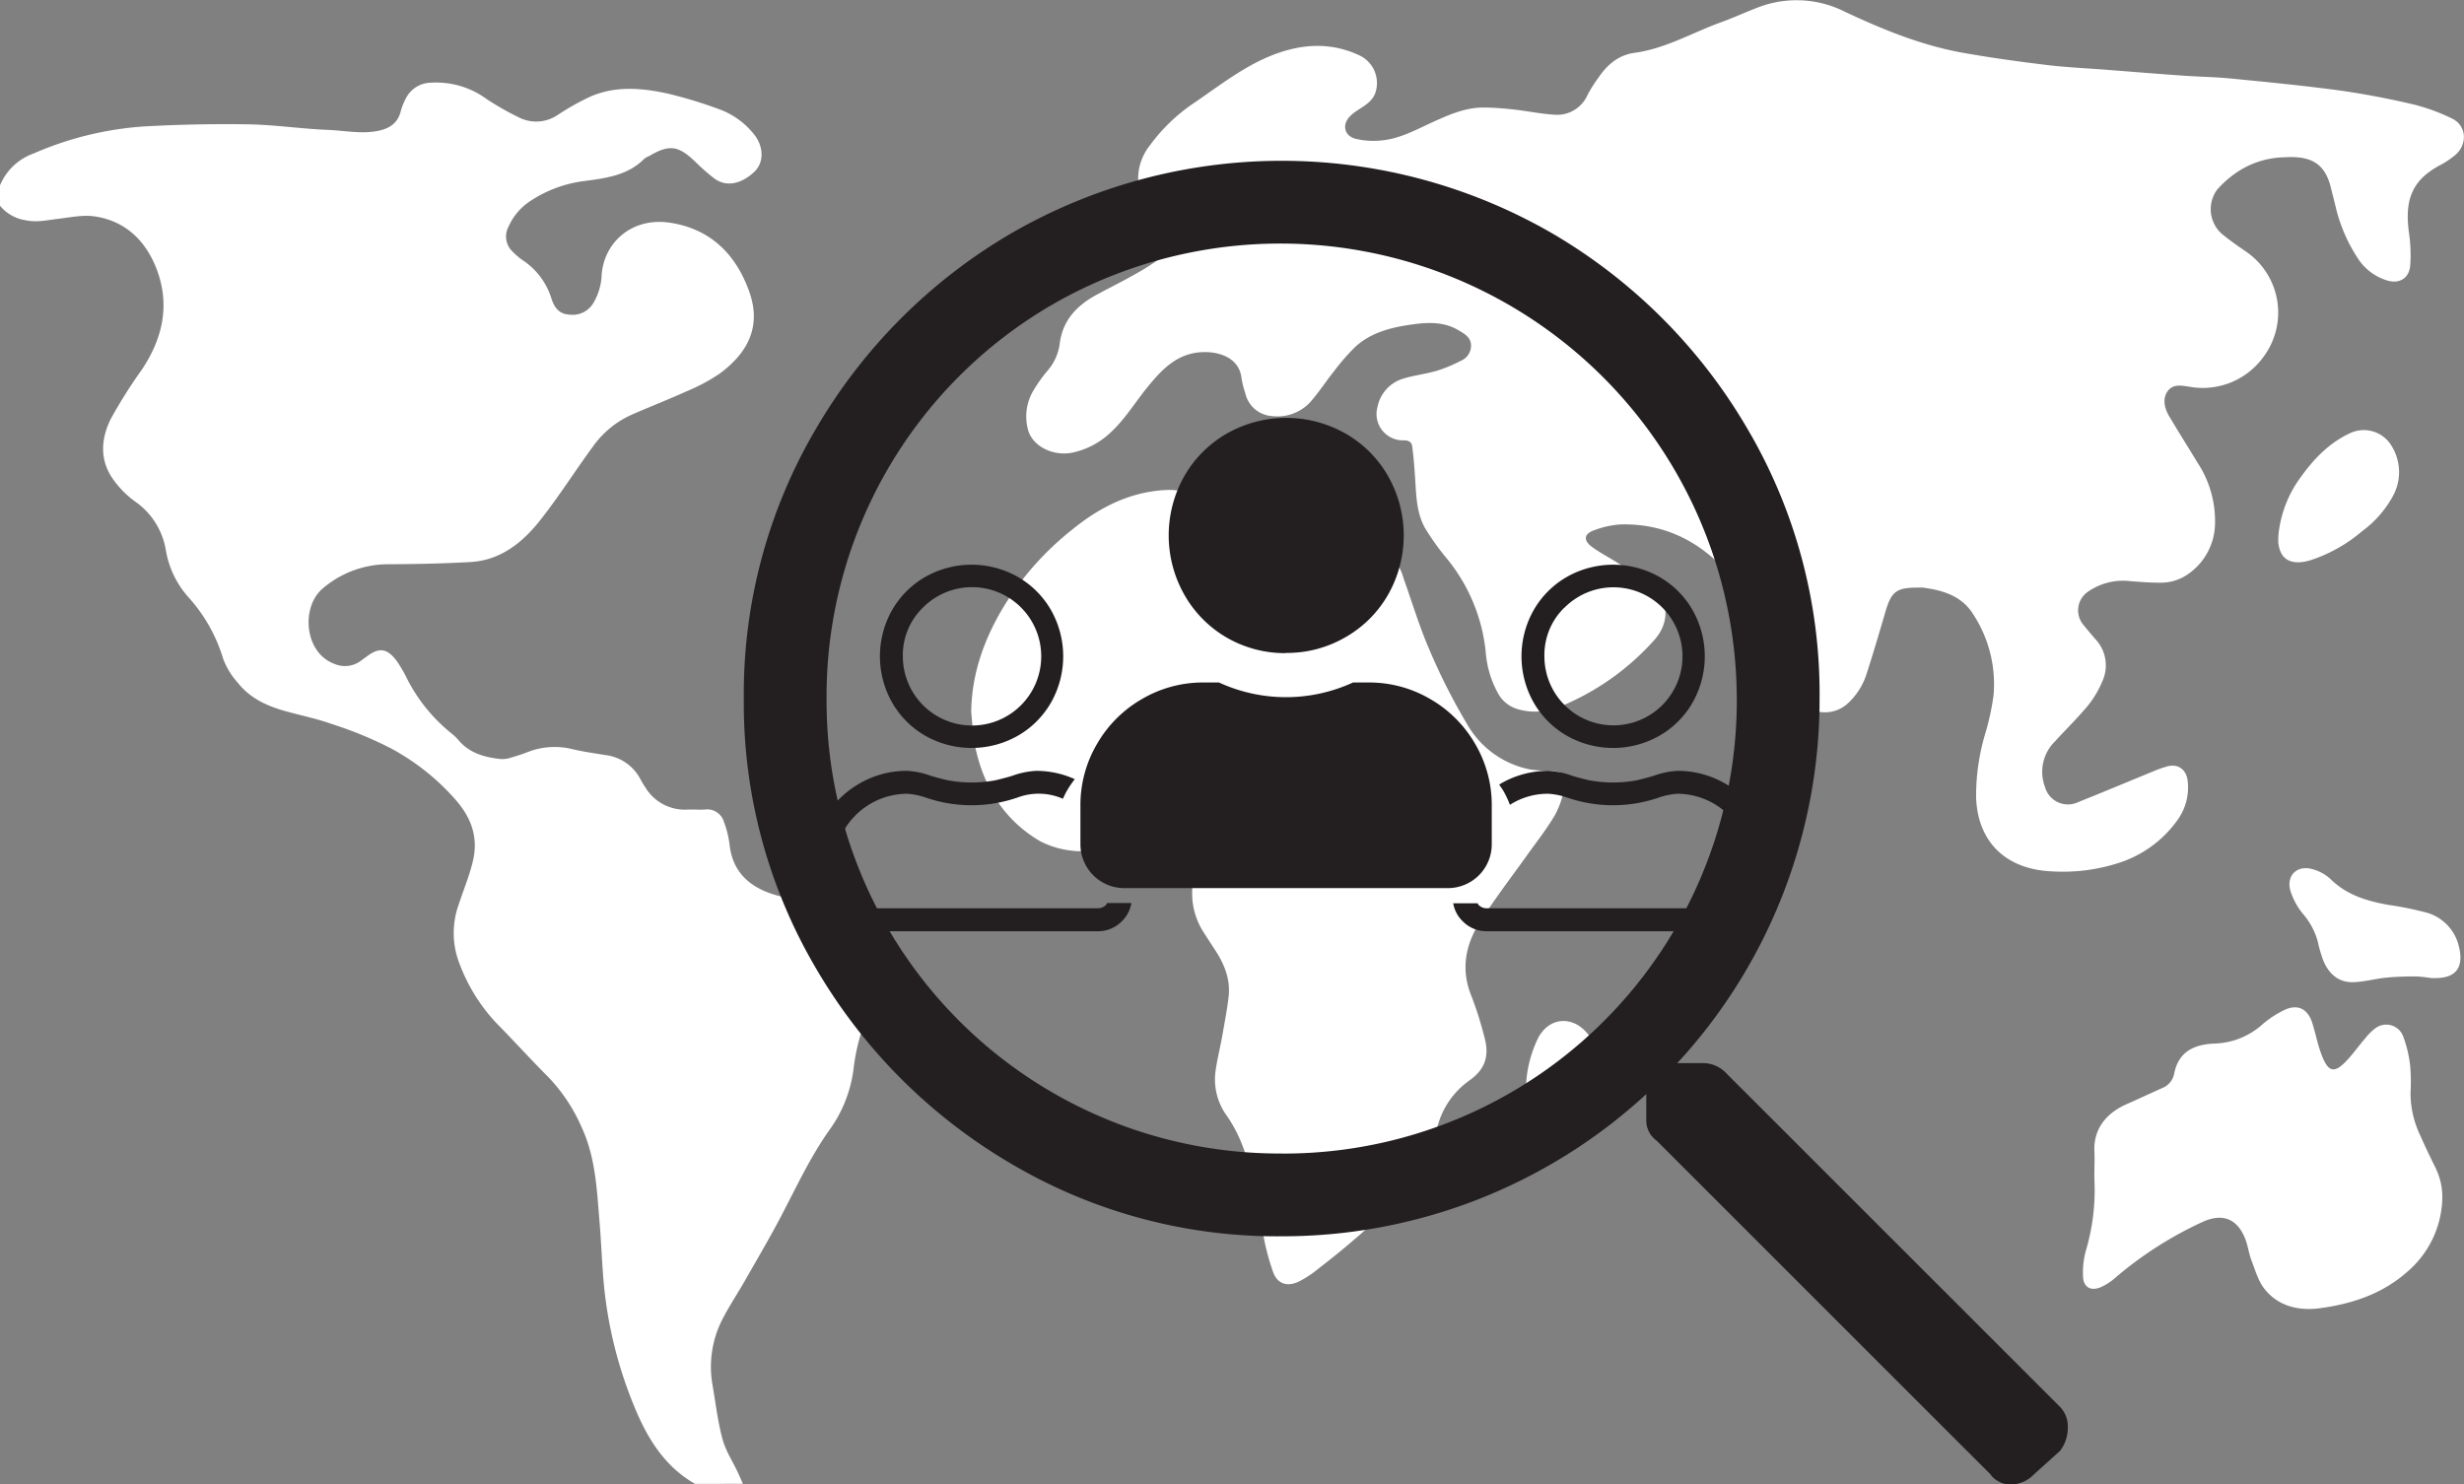 <svg xmlns="http://www.w3.org/2000/svg" viewBox="0 0 476.46 287.11"><rect x="0" y="0" width="476.46" height="287.11" fill="#808080" stroke="none"/><defs><style>.cls-1{fill:#fff;}.cls-2{fill:#231f20;}</style></defs><g id="Layer_2" data-name="Layer 2"><g id="Layer_1-2" data-name="Layer 1"><path class="cls-1" d="M134.41,287c-6-3.42-9.33-9-11.8-15.07a82.26,82.26,0,0,1-5.8-23.09c-.41-4.21-.53-8.45-.89-12.66-.51-6.11-.76-12.28-3.38-18a33.12,33.12,0,0,0-6.48-9.83c-3.4-3.4-6.65-7-10-10.4a34.21,34.21,0,0,1-7.24-11.65,16.29,16.29,0,0,1-.11-11.39c.88-2.71,2-5.37,2.67-8.12,1.13-4.41,0-8.21-3-11.78a44.76,44.76,0,0,0-12.75-10.25A74.65,74.65,0,0,0,64.07,140c-2.82-1-5.77-1.6-8.66-2.4-3.67-1-7.07-2.52-9.47-5.6a14.46,14.46,0,0,1-2.8-4.62,30.87,30.87,0,0,0-6.74-11.91,18.19,18.19,0,0,1-4.32-9A14.29,14.29,0,0,0,26.13,97a18.4,18.4,0,0,1-4.53-4.7c-2.37-3.64-2-7.64-.16-11.31a94,94,0,0,1,5.95-9.44c4.19-6.23,5.6-12.92,2.7-20-2.13-5.2-6-8.85-11.8-9.7-2.25-.33-4.64.19-6.95.46s-4.28.77-6.52.26A7.88,7.88,0,0,1,0,39.79V35.84a11.07,11.07,0,0,1,6.51-6.16,64.11,64.11,0,0,1,21.42-5.23c6.71-.37,13.45-.51,20.17-.4,5.09.09,10.18.87,15.28,1.07,3.26.12,6.52.86,9.82.17,2.2-.46,3.74-1.53,4.3-3.81a11.42,11.42,0,0,1,.88-2.25A5.51,5.51,0,0,1,83.24,16a16.51,16.51,0,0,1,10.92,3.2,56,56,0,0,0,6.08,3.46,7.42,7.42,0,0,0,7.71-.5,47.6,47.6,0,0,1,6.31-3.52c4.85-2.08,9.91-1.62,14.88-.54a87.94,87.94,0,0,1,9.86,3,15.28,15.28,0,0,1,6.72,4.78c1.9,2.24,2.1,5.37.27,7.22-2,2-5.15,3.45-7.9,1.39a41,41,0,0,1-3.77-3.33c-3.17-3-4.93-3.26-8.74-1a4.22,4.22,0,0,0-1,.55c-3.1,3.14-7.16,3.71-11.24,4.26a24.39,24.39,0,0,0-11.19,4.18,11.41,11.41,0,0,0-3.82,4.7,4,4,0,0,0,.82,4.84A13,13,0,0,0,101,50.28a13.71,13.71,0,0,1,5.6,7.36c.54,1.73,1.42,3.07,3.42,3.2a4.69,4.69,0,0,0,4.82-2.41,11.46,11.46,0,0,0,1.47-4.72c.2-6.64,5.76-11.75,13.2-10.64,7.95,1.18,12.86,6.23,15.39,13.38,2.18,6.17.25,11.41-5.75,15.82a35.9,35.9,0,0,1-6.36,3.4c-3.53,1.6-7.14,3-10.69,4.56a18.35,18.35,0,0,0-7.39,6.06c-3.5,4.76-6.66,9.79-10.33,14.42-3.42,4.31-7.69,7.71-13.53,8-5.18.29-10.37.39-15.55.42a19.45,19.45,0,0,0-12.9,4.69c-4.24,3.59-3.56,12.39,2.2,14.55a5.16,5.16,0,0,0,5.38-.72c.28-.22.59-.42.88-.64,2.46-1.87,4-1.67,5.91.9a27.9,27.9,0,0,1,2.07,3.61,32.42,32.42,0,0,0,8.39,10.27A10.39,10.39,0,0,1,88.53,143c2.16,2.66,5.15,3.48,8.35,3.81a5.14,5.14,0,0,0,1.93-.28c1.12-.32,2.24-.69,3.33-1.11a14.2,14.2,0,0,1,8.6-.51c2.06.48,4.17.77,6.26,1.12a8.81,8.81,0,0,1,6.81,4.62,18,18,0,0,0,1,1.67,8.91,8.91,0,0,0,8.14,4.26c1.1-.05,2.2.06,3.29,0A3.37,3.37,0,0,1,140,159a19,19,0,0,1,1.06,4.23c.58,5.61,4.09,8.51,9.12,9.94,2.17.61,4.46.79,6.66,1.31a48.36,48.36,0,0,1,6.29,1.86,11.49,11.49,0,0,1,7.23,7.43,8.19,8.19,0,0,1,.21,4,43.82,43.82,0,0,1-2.43,7.72,38,38,0,0,0-3.08,11.16,25.6,25.6,0,0,1-4.81,12.09c-3.59,5.12-6.21,10.75-9.09,16.25-2.22,4.27-4.68,8.42-7.06,12.61-1.45,2.53-3.09,5-4.41,7.56A20.18,20.18,0,0,0,137.8,268c.59,3.45,1,6.95,1.9,10.31.61,2.28,2,4.36,3,6.53.33.7.64,1.42.95,2.14Z"/><path class="cls-1" d="M236.63,35.59c-2.42.45-4.85.91-7.28,1.35-1.94.34-3.88.68-5.83,1-2.1.33-3.18-.5-3.42-2.66a10.38,10.38,0,0,1,2.25-7.16,34,34,0,0,1,8.86-8.42c4.57-3.14,9-6.59,14.14-8.75,5.8-2.44,11.75-3,17.64-.18a5.9,5.9,0,0,1,2.78,7.64,5.4,5.4,0,0,1-1.55,1.76c-1,.77-2.13,1.32-3,2.15-1.81,1.65-1.36,4,1,4.54a14.7,14.7,0,0,0,4.73.32c3.88-.31,7.21-2.29,10.68-3.83,2.95-1.32,5.93-2.57,9.23-2.55,2,0,3.92.17,5.87.38,2.61.29,5.2.85,7.81,1A6.42,6.42,0,0,0,307,18.31,28.22,28.22,0,0,1,309.1,15c1.71-2.51,3.87-4.36,7-4.79,6-.82,11.15-3.9,16.71-5.91,2.47-.9,4.86-2,7.33-2.94a20.71,20.71,0,0,1,16.58.9c7.15,3.36,14.48,6.37,22.29,7.85,5.52,1,11.11,1.77,16.69,2.45,3.83.47,7.7.63,11.56.93,5,.39,9.9.79,14.85,1.14,3.13.22,6.28.26,9.41.57,6.83.67,13.66,1.33,20.46,2.24,4.77.65,9.52,1.56,14.21,2.64a37.34,37.34,0,0,1,8,2.87c2.76,1.36,3,4.91.62,7a17,17,0,0,1-3.1,2.06c-5.38,2.91-6.72,6.76-5.91,12.86a29.62,29.62,0,0,1,.26,6.51c-.25,2.59-2.28,3.66-4.78,2.76a10.25,10.25,0,0,1-5.17-3.91,31,31,0,0,1-4.46-10.2c-.29-1.21-.61-2.41-.9-3.61-1.17-4.95-4-6.3-9-6a17,17,0,0,0-9.66,3.22,19.81,19.81,0,0,0-3.39,3.07,6.39,6.39,0,0,0,.93,8.52c1.46,1.2,3,2.28,4.59,3.37A14.3,14.3,0,0,1,437.7,69a14.49,14.49,0,0,1-14.33,5.8c-1.58-.25-3.21-.57-4.23.88s-.6,3.27.28,4.77c1.78,3,3.67,6,5.49,9a20.52,20.52,0,0,1,3.41,11.6,12.08,12.08,0,0,1-5.13,9.93,9.19,9.19,0,0,1-5.35,1.72c-2,0-3.94-.14-5.9-.3a11.88,11.88,0,0,0-8.13,2,4.36,4.36,0,0,0-.89,6.52c.73.91,1.49,1.8,2.25,2.68a7.41,7.41,0,0,1,1.35,8.19,19.45,19.45,0,0,1-2.92,4.85c-2,2.36-4.17,4.5-6.24,6.76a8.24,8.24,0,0,0-1.95,8.73,4.61,4.61,0,0,0,6.46,3c5-2,10-4.1,15-6.15.68-.27,1.38-.51,2.08-.72,2.2-.65,3.87.56,4.09,2.89a10.76,10.76,0,0,1-2,7.48,22.27,22.27,0,0,1-11.29,8.25,35.22,35.22,0,0,1-13.18,1.64c-8.48-.42-14.1-5.45-14.45-14.2a41.83,41.83,0,0,1,1.73-12.32,49.84,49.84,0,0,0,1.64-7.49,24.68,24.68,0,0,0-3.92-15.68c-2.16-3.53-5.83-4.67-9.73-5.18a9.91,9.91,0,0,0-1.09,0c-4,0-5,.76-6.12,4.51-1.19,4.07-2.39,8.14-3.69,12.17a13.19,13.19,0,0,1-3.77,5.84,6.58,6.58,0,0,1-9.25-.64c-1.85-2.1-2.55-4.75-3.56-7.24-2.57-6.35-5.7-12.37-10.28-17.51-5.47-6.15-12.31-9.56-20.67-9.35a17.52,17.52,0,0,0-5.11,1.11c-2.05.71-2.19,2-.39,3.29,1.48,1.07,3.11,1.92,4.66,2.89,2.1,1.32,4.27,2.56,6.26,4,3.81,2.8,4.29,7.32,1.18,10.93A49.43,49.43,0,0,1,303.22,136c-2.94,1.36-6.08,2.14-9.38,1.25a6.36,6.36,0,0,1-4-2.86,19.42,19.42,0,0,1-2.55-8.32,33.94,33.94,0,0,0-7.88-18.48,49.4,49.4,0,0,1-3.45-4.8c-2.12-3.21-2.08-6.92-2.34-10.56-.13-2-.28-3.91-.54-5.86-.11-.88-.68-1.24-1.73-1.2a5.1,5.1,0,0,1-5-6.41,7.19,7.19,0,0,1,5.09-5.56c2.09-.62,4.3-.88,6.4-1.49a28.9,28.9,0,0,0,4.61-1.91,3.2,3.2,0,0,0,2-3.13c-.11-1.49-1.29-2.13-2.46-2.82-2.78-1.64-5.82-1.52-8.77-1.12-4,.54-8,1.5-11.09,4.3A40.24,40.24,0,0,0,258,71.75c-1.61,2-3,4.18-4.67,6.06a8.67,8.67,0,0,1-7.38,2.66,5.67,5.67,0,0,1-5.15-4.42,17.54,17.54,0,0,1-.74-3c-.47-3.8-4.21-5.1-7.64-4.94-4.81.22-7.76,3.36-10.53,6.76-2.45,3-4.42,6.36-7.38,9a15.31,15.31,0,0,1-7.12,3.67c-3.88.78-7.9-1.33-8.65-4.6a9.81,9.81,0,0,1,1.21-7.61,28.1,28.1,0,0,1,2.55-3.56,10,10,0,0,0,2.42-5.32c.6-4.7,3.5-7.54,7.46-9.62,3-1.6,6.12-3.14,9.05-4.92A47.18,47.18,0,0,0,234.48,40c1-1.25,1.68-2.69,2.51-4Z"/><path class="cls-1" d="M187.8,137.6c.13-7.48,2.57-14.16,6.41-20.48a57.5,57.5,0,0,1,13.23-14.78c5.31-4.31,11.31-7.32,18.33-7.58a14.8,14.8,0,0,1,4.32.58c1.58.43,2.38,1.72,2.27,3.58-.09,1.52-.53,3-.72,4.54-.47,4,.61,5.7,5.07,5.64,5.11-.07,10.22-.33,15.33-.34a6,6,0,0,0,5-2.12c3.35-4.06,7.26-3.17,11-.22a11.59,11.59,0,0,1,3.4,5.54c1.65,4.6,3.05,9.32,5,13.79A117.53,117.53,0,0,0,283.66,140a18,18,0,0,0,12.27,8.83,31.79,31.79,0,0,0,4.15.29c2,.11,2.8.71,2.49,2.69a17.14,17.14,0,0,1-1.86,5.77c-1.69,2.89-3.8,5.53-5.74,8.27-3,4.17-6.09,8.23-8.83,12.53-2.84,4.46-3.7,9.28-1.55,14.43a69,69,0,0,1,2.38,7.51c1.09,3.8.32,6.43-2.87,8.68a15.8,15.8,0,0,0-6,8.41,43.6,43.6,0,0,1-8.88,15.25,74.55,74.55,0,0,1-7.26,7c-2.3,2-4.71,3.92-7.13,5.8a20.79,20.79,0,0,1-3.66,2.4c-2.25,1.08-4.17.48-5-1.86a45.29,45.29,0,0,1-2-7.83c-1-6.13-2-12.28-4.49-18a26.55,26.55,0,0,0-2.46-4.38,11.94,11.94,0,0,1-2.19-8.51c.34-2.52,1-5,1.42-7.52.41-2.3.84-4.6,1.12-6.92.4-3.36-.79-6.33-2.6-9.09-.76-1.16-1.52-2.32-2.26-3.49a13.82,13.82,0,0,1-1.89-10.29c.52-2.94-.29-5.56-3-7.21a53.86,53.86,0,0,0-5.19-2.78c-2.75-1.26-5.21-.42-7.2,1.6a9.14,9.14,0,0,1-8.13,2.95,17.35,17.35,0,0,1-6.22-1.86c-7.11-4.19-11-10.72-12.6-18.68C188.09,141.84,188,139.7,187.8,137.6Z"/><path class="cls-1" d="M472.25,232.18a19.22,19.22,0,0,1-6.71,13.75c-4.84,4.32-10.72,6.26-16.94,7.09-4,.54-8-.31-10.71-3.72-1.22-1.54-1.79-3.62-2.52-5.51-.52-1.36-.69-2.86-1.22-4.21-1.55-3.92-4.45-5-8.28-3.23a72.59,72.59,0,0,0-16.93,10.86,10.81,10.81,0,0,1-2.75,1.76c-2,.82-3.39-.09-3.4-2.22a16.11,16.11,0,0,1,.52-4.76A40.93,40.93,0,0,0,405,228.35c-.06-1.83.07-3.67,0-5.49-.26-4,1.81-7.38,6.26-9.32,2.27-1,4.52-2.06,6.79-3.08a3.74,3.74,0,0,0,2.35-2.71c.83-4.52,4.13-5.81,8-5.92a14.53,14.53,0,0,0,9.28-3.88,20,20,0,0,1,3.84-2.51c2.65-1.35,4.71-.43,5.61,2.43.57,1.8.94,3.68,1.55,5.47,1.48,4.29,2.71,4.54,5.64,1.19,1.06-1.21,2-2.51,3.06-3.73a10.13,10.13,0,0,1,1.85-1.85,3.49,3.49,0,0,1,5.46,1.47,24,24,0,0,1,1.36,5.69,36.89,36.89,0,0,1,.07,5.26,19.05,19.05,0,0,0,1.8,8.07q1.42,3.19,3,6.36A12.78,12.78,0,0,1,472.25,232.18Z"/><path class="cls-1" d="M470.24,189.19a26.18,26.18,0,0,0-3-.34c-2,0-3.92.05-5.87.24s-4.17.8-6.27.87c-2.89.1-4.77-1.59-5.84-4.17a25.28,25.28,0,0,1-1.05-3.57,13.41,13.41,0,0,0-2.81-5.37,13.26,13.26,0,0,1-2.5-4.55c-.85-2.91,1.22-5,4.15-4.22a8.26,8.26,0,0,1,3.6,1.94c3.15,3.11,7.07,4.26,11.24,5a65.54,65.54,0,0,1,6.86,1.37,8.89,8.89,0,0,1,6.75,6.78c.93,3.89-.56,6-4.55,6h-.66Z"/><path class="cls-1" d="M440.56,103.64a22.53,22.53,0,0,1,4.18-11.15c2.49-3.5,5.46-6.7,9.48-8.61a6.25,6.25,0,0,1,8.24,2.37,9.62,9.62,0,0,1,.18,9.83,20.83,20.83,0,0,1-5.92,6.69,29.44,29.44,0,0,1-9.67,5.49,9.91,9.91,0,0,1-1.92.45c-2.78.29-4.29-1-4.57-3.76C440.52,104.52,440.56,104.08,440.56,103.64Z"/><path class="cls-1" d="M295.07,211.11a23.18,23.18,0,0,1,2.37-10.38c2.13-4,6.6-4.37,9.53-.83,2.53,3.06,2.39,6.46,1.53,9.95a26.45,26.45,0,0,1-5.18,10.08c-2.36,3-5.08,2.75-6.82-.89A16.88,16.88,0,0,1,295.07,211.11Z"/><path class="cls-2" d="M340.42,158.37a18.48,18.48,0,0,0-6.78-6.79,18.19,18.19,0,0,0-9.28-2.49,16,16,0,0,0-4.71,1c-1.29.37-2.35.65-3.18.83a25.07,25.07,0,0,1-9.14,0c-.83-.18-1.89-.46-3.18-.83a16,16,0,0,0-4.71-1,18.21,18.21,0,0,0-9.28,2.49l-.26.18c.27.4.56.78.8,1.2a18.37,18.37,0,0,1,1.27,2.7,13.59,13.59,0,0,1,7.47-2.14,13.9,13.9,0,0,1,3.46.69,27.24,27.24,0,0,0,18,0,13.9,13.9,0,0,1,3.46-.69,14.19,14.19,0,0,1,14.12,14.12v5.82a2.12,2.12,0,0,1-2.21,2.21H287.53a2.15,2.15,0,0,1-1.59-.62,2.12,2.12,0,0,1-.23-.35H281a6.33,6.33,0,0,0,1.83,3.47,6.41,6.41,0,0,0,4.7,1.94h48.74a6.61,6.61,0,0,0,6.64-6.65v-5.82A18.15,18.15,0,0,0,340.42,158.37Z"/><path class="cls-2" d="M303,142.31a18.14,18.14,0,0,0,17.86,0,17.31,17.31,0,0,0,6.44-6.44,18.14,18.14,0,0,0,0-17.86,17.31,17.31,0,0,0-6.44-6.44,18.14,18.14,0,0,0-17.86,0,17.31,17.31,0,0,0-6.44,6.44,18.14,18.14,0,0,0,0,17.86A17.31,17.31,0,0,0,303,142.31Zm-.48-24.78a13.35,13.35,0,1,1-3.88,9.41A12.78,12.78,0,0,1,302.49,117.53Z"/><path class="cls-2" d="M398.35,272.11a5.4,5.4,0,0,1,1.5,4,7.3,7.3,0,0,1-1.5,4.5l-5,4.5a6.25,6.25,0,0,1-4.5,2,4.76,4.76,0,0,1-4-2l-64.51-64.5a4.77,4.77,0,0,1-2-4v-5a103.73,103.73,0,0,1-70.5,27.5,101,101,0,0,1-52.25-14,105.18,105.18,0,0,1-37.76-37.75,101.09,101.09,0,0,1-14-52.26,101,101,0,0,1,14-52.25A105,105,0,0,1,195.59,45.1a104.5,104.5,0,0,1,104.5,0,105,105,0,0,1,37.76,37.75,101,101,0,0,1,14,52.25,103.73,103.73,0,0,1-27.51,70.51h5a6.21,6.21,0,0,1,4.5,2Zm-150.51-49a87.61,87.61,0,0,0,88-88A88.26,88.26,0,0,0,203.59,58.85a87.61,87.61,0,0,0-43.76,76.25,87.58,87.58,0,0,0,88,88Z"/><path class="cls-2" d="M178.94,142.31a18.14,18.14,0,0,0,17.86,0,17.31,17.31,0,0,0,6.44-6.44,18.14,18.14,0,0,0,0-17.86,17.31,17.31,0,0,0-6.44-6.44,18.14,18.14,0,0,0-17.86,0A17.31,17.31,0,0,0,172.5,118a18.14,18.14,0,0,0,0,17.86A17.31,17.31,0,0,0,178.94,142.31Zm-.49-24.78a13.38,13.38,0,1,1-3.87,9.41A12.82,12.82,0,0,1,178.45,117.53Z"/><path class="cls-2" d="M214.09,174.65a2.11,2.11,0,0,1-.26.4,2.15,2.15,0,0,1-1.59.62H163.5a2.14,2.14,0,0,1-2.22-2.21v-5.82a14.2,14.2,0,0,1,14.13-14.12,13.9,13.9,0,0,1,3.46.69,27.24,27.24,0,0,0,18,0,11.64,11.64,0,0,1,8.66.28c.25-.53.49-1.06.79-1.57a19.24,19.24,0,0,1,1.51-2.22,18,18,0,0,0-7.5-1.61,16,16,0,0,0-4.71,1c-1.29.37-2.35.65-3.18.83a25.07,25.07,0,0,1-9.14,0c-.83-.18-1.89-.46-3.19-.83a15.83,15.83,0,0,0-4.7-1,18.16,18.16,0,0,0-9.28,2.49,18.48,18.48,0,0,0-6.78,6.79,18.15,18.15,0,0,0-2.49,9.27v5.82a6.61,6.61,0,0,0,6.64,6.65h48.74a6.41,6.41,0,0,0,4.7-1.94,6.31,6.31,0,0,0,1.83-3.52Z"/><path class="cls-2" d="M264.67,132a23.28,23.28,0,0,1,11.89,3.2,23.58,23.58,0,0,1,8.7,8.7,23.28,23.28,0,0,1,3.2,11.89v7.46a8.48,8.48,0,0,1-8.52,8.52h-62.5a8.48,8.48,0,0,1-8.52-8.52v-7.46a23.28,23.28,0,0,1,3.2-11.89,23.58,23.58,0,0,1,8.7-8.7,23.28,23.28,0,0,1,11.89-3.2h3a31,31,0,0,0,25.92,0Zm-16-5.68a22.45,22.45,0,0,1-11.45-3A22.17,22.17,0,0,1,229,115a23.28,23.28,0,0,1,0-22.9,22.12,22.12,0,0,1,8.26-8.26,23.22,23.22,0,0,1,22.9,0,22.05,22.05,0,0,1,8.26,8.26,23.22,23.22,0,0,1,0,22.9,22.1,22.1,0,0,1-8.26,8.25A22.45,22.45,0,0,1,248.69,126.28Z"/></g></g></svg>
